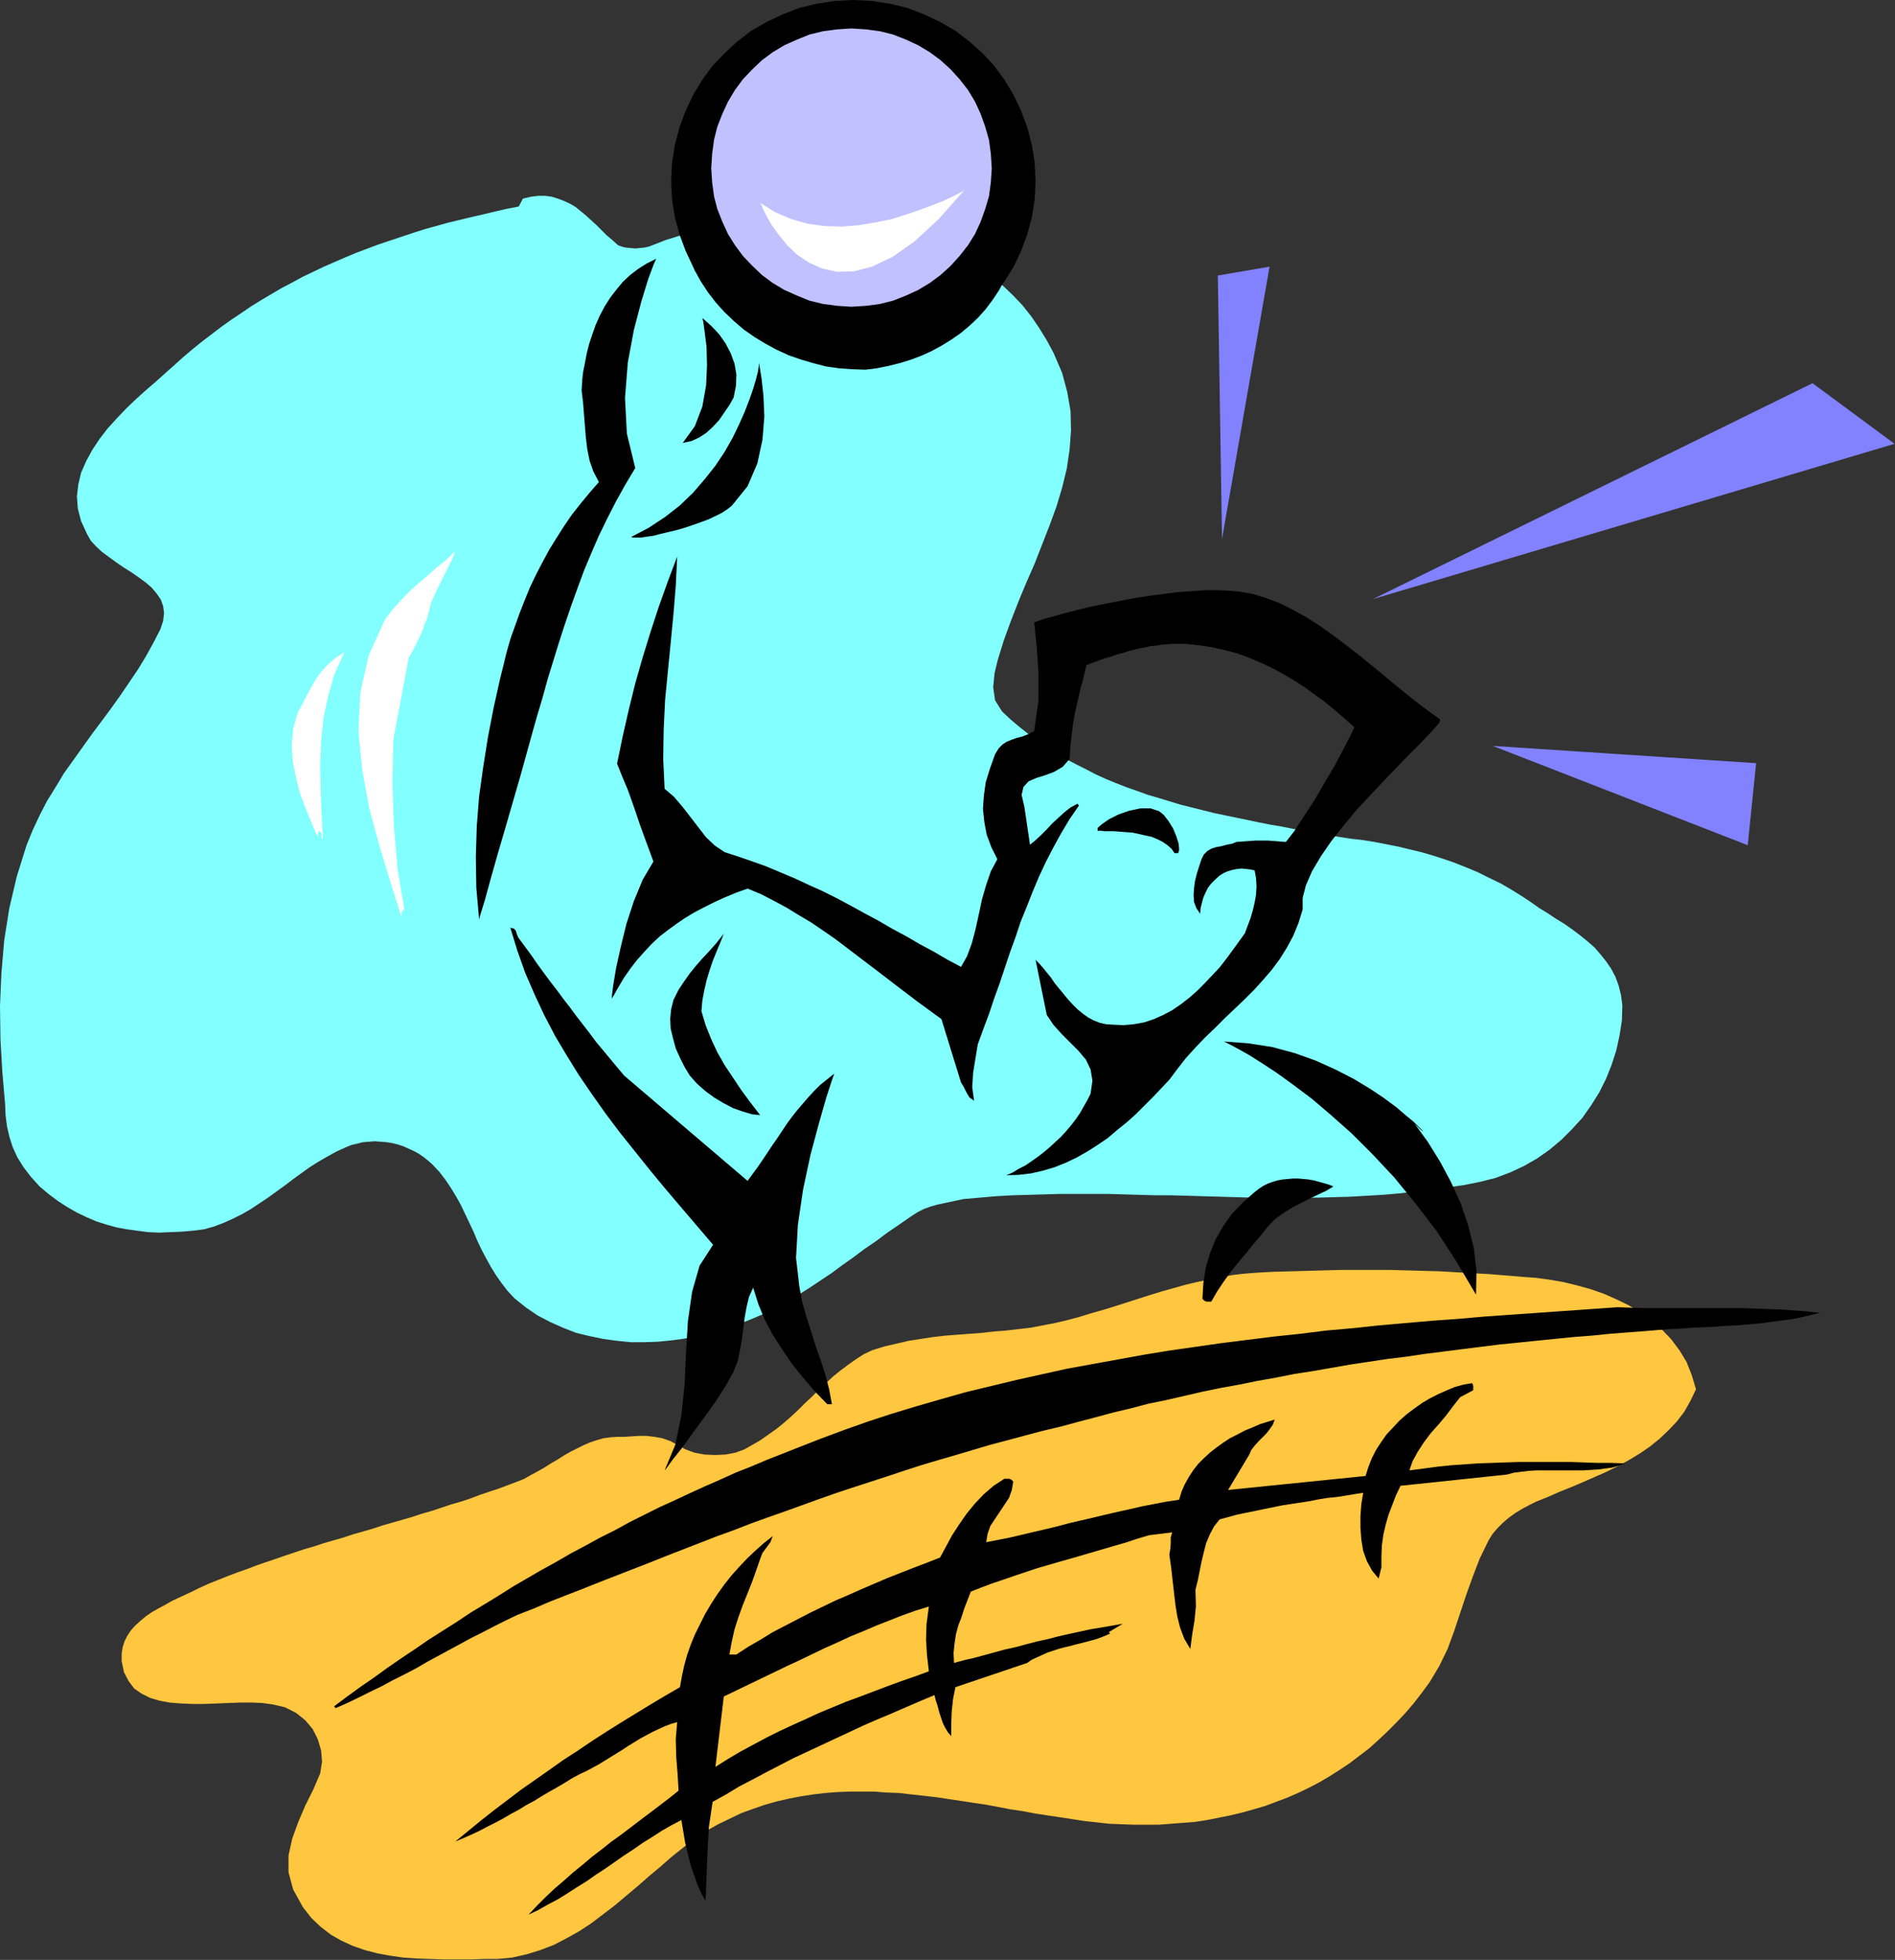 <?xml version="1.0" encoding="UTF-8" standalone="no"?>
<svg
   xmlns:dc="http://purl.org/dc/elements/1.1/"
   xmlns:cc="http://creativecommons.org/ns#"
   xmlns:rdf="http://www.w3.org/1999/02/22-rdf-syntax-ns#"
   xmlns:svg="http://www.w3.org/2000/svg"
   xmlns="http://www.w3.org/2000/svg"
   xmlns:sodipodi="http://sodipodi.sourceforge.net/DTD/sodipodi-0.dtd"
   xmlns:inkscape="http://www.inkscape.org/namespaces/inkscape"
   version="1.0"
   width="103.276mm"
   height="106.782mm"
   id="svg55"
   sodipodi:docname="CLP00479.WMF">
  <rect width="100%" height="100%" fill="#333333" stroke="none"/>
  <sodipodi:namedview
     pagecolor="#ffffff"
     bordercolor="#666666"
     borderopacity="1"
     objecttolerance="10"
     gridtolerance="10"
     guidetolerance="10"
     inkscape:pageopacity="0"
     inkscape:pageshadow="2"
     inkscape:window-width="640"
     inkscape:window-height="480"
     id="namedview57" />
  <defs
     id="defs3">
    <pattern
       id="WMFhbasepattern"
       patternUnits="userSpaceOnUse"
       width="6"
       height="6"
       x="0"
       y="0" />
  </defs>
  <path
     style="fill:#ffc63f;fill-rule:evenodd;fill-opacity:1;stroke:none;"
     d="  M 127.296,295.872   L 125.76,295.968   L 124.32,296.16   L 122.976,296.544   L 121.536,297.024   L 120.192,297.6   L 118.848,298.272   L 117.504,298.944   L 116.16,299.712   L 114.816,300.576   L 113.472,301.344   L 112.128,302.208   L 110.784,302.976   L 109.344,303.744   L 108,304.512   L 106.56,305.088   L 105.024,305.664   L 103.008,306.432   L 100.992,307.104   L 98.976,307.776   L 96.96,308.544   L 94.944,309.216   L 92.928,309.792   L 90.912,310.464   L 88.896,311.136   L 86.88,311.712   L 84.864,312.384   L 82.848,312.96   L 80.832,313.536   L 78.816,314.112   L 76.8,314.784   L 74.784,315.36   L 72.768,315.936   L 70.752,316.608   L 68.736,317.184   L 66.72,317.76   L 64.704,318.432   L 62.688,319.008   L 60.672,319.68   L 58.656,320.352   L 56.736,321.024   L 54.72,321.696   L 52.8,322.368   L 50.784,323.136   L 48.864,323.808   L 46.848,324.576   L 44.928,325.344   L 43.008,326.112   L 41.088,326.976   L 39.744,327.648   L 38.304,328.32   L 36.864,328.992   L 35.424,329.664   L 34.08,330.432   L 32.64,331.2   L 31.296,331.968   L 30.048,332.832   L 28.896,333.792   L 27.84,334.752   L 26.976,335.712   L 26.208,336.864   L 25.632,338.016   L 25.248,339.264   L 25.056,340.608   L 25.056,342.048   L 25.536,344.352   L 26.496,346.176   L 27.648,347.712   L 29.184,348.768   L 30.912,349.632   L 32.832,350.208   L 34.944,350.592   L 37.248,350.784   L 39.648,350.88   L 42.048,350.88   L 44.544,350.784   L 47.04,350.688   L 49.44,350.592   L 51.84,350.592   L 54.048,350.688   L 56.16,350.976   L 58.656,351.552   L 60.96,352.704   L 62.88,354.24   L 64.416,356.064   L 65.472,358.176   L 66.144,360.48   L 66.336,362.784   L 65.952,365.184   L 64.512,368.544   L 62.88,371.808   L 61.44,375.168   L 60.192,378.624   L 59.424,382.08   L 59.424,385.536   L 60.384,389.088   L 62.4,392.736   L 64.128,394.944   L 66.048,396.768   L 68.16,398.4   L 70.368,399.648   L 72.672,400.704   L 75.168,401.568   L 77.76,402.24   L 80.352,402.72   L 83.04,403.104   L 85.824,403.296   L 88.608,403.392   L 91.392,403.488   L 94.176,403.488   L 96.96,403.488   L 99.744,403.392   L 102.432,403.392   L 105.504,403.104   L 108.48,402.432   L 111.264,401.568   L 114.048,400.512   L 116.64,399.168   L 119.232,397.728   L 121.728,396.096   L 124.128,394.272   L 126.528,392.448   L 128.928,390.432   L 131.328,388.416   L 133.632,386.4   L 136.032,384.384   L 138.336,382.368   L 140.736,380.448   L 143.232,378.528   L 145.536,376.992   L 147.936,375.648   L 150.336,374.496   L 152.736,373.344   L 155.136,372.48   L 157.632,371.616   L 160.032,370.944   L 162.528,370.368   L 165.024,369.888   L 167.52,369.504   L 170.016,369.216   L 172.512,369.024   L 175.008,368.928   L 177.504,368.928   L 180.096,368.928   L 182.592,369.12   L 185.184,369.216   L 187.68,369.504   L 190.272,369.792   L 192.864,370.08   L 195.36,370.464   L 197.952,370.848   L 200.448,371.232   L 203.04,371.616   L 205.632,372.096   L 208.128,372.576   L 210.72,372.96   L 213.216,373.44   L 215.712,373.824   L 218.304,374.208   L 220.8,374.592   L 223.296,374.976   L 225.888,375.264   L 228.48,375.552   L 230.976,375.648   L 233.568,375.744   L 236.16,375.744   L 238.656,375.744   L 241.152,375.552   L 243.648,375.36   L 246.144,375.168   L 248.64,374.784   L 251.04,374.304   L 253.44,373.824   L 255.84,373.248   L 258.24,372.576   L 260.544,371.904   L 262.848,371.04   L 265.152,370.176   L 267.36,369.216   L 269.568,368.16   L 271.776,367.008   L 273.888,365.76   L 276,364.416   L 278.016,363.072   L 280.032,361.536   L 282.048,360   L 283.968,358.272   L 285.792,356.544   L 287.616,354.72   L 289.44,352.8   L 291.168,350.784   L 292.8,348.672   L 294.432,346.464   L 296.448,343.104   L 298.176,339.552   L 299.52,335.904   L 300.768,332.16   L 302.016,328.416   L 303.36,324.672   L 304.8,320.928   L 306.624,317.184   L 307.392,315.936   L 308.448,314.688   L 309.6,313.536   L 310.848,312.48   L 312.192,311.52   L 313.632,310.656   L 315.072,309.888   L 316.416,309.216   L 318.816,308.256   L 321.216,307.2   L 323.616,306.24   L 326.112,305.184   L 328.512,304.128   L 330.912,303.072   L 333.216,301.92   L 335.52,300.672   L 337.728,299.328   L 339.84,297.888   L 341.856,296.256   L 343.68,294.528   L 345.408,292.704   L 346.944,290.688   L 348.192,288.48   L 349.344,286.08   L 348.48,283.2   L 347.424,280.512   L 345.984,278.112   L 344.256,275.808   L 342.336,273.792   L 340.224,271.968   L 338.016,270.336   L 335.52,268.8   L 332.928,267.552   L 330.336,266.4   L 327.552,265.44   L 324.768,264.672   L 321.984,264   L 319.2,263.52   L 316.416,263.136   L 313.728,262.944   L 310.272,262.656   L 306.816,262.368   L 303.36,262.176   L 299.904,261.984   L 296.64,261.792   L 293.184,261.696   L 289.824,261.6   L 286.368,261.504   L 283.008,261.504   L 279.552,261.504   L 276.096,261.504   L 272.736,261.6   L 269.28,261.696   L 265.824,261.792   L 262.272,261.888   L 258.816,262.08   L 256.32,262.272   L 253.824,262.56   L 251.424,263.04   L 248.928,263.52   L 246.528,264   L 244.128,264.576   L 241.728,265.248   L 239.328,265.92   L 236.832,266.688   L 234.432,267.456   L 232.032,268.224   L 229.632,268.992   L 227.136,269.76   L 224.736,270.432   L 222.24,271.2   L 219.744,271.872   L 217.248,272.448   L 214.752,272.928   L 212.256,273.408   L 209.76,273.696   L 207.264,273.984   L 204.768,274.176   L 202.272,274.464   L 199.776,274.656   L 197.184,274.848   L 194.688,275.04   L 192.192,275.328   L 189.696,275.712   L 187.2,276.096   L 184.704,276.672   L 182.208,277.248   L 179.712,278.016   L 177.888,278.88   L 176.256,279.936   L 174.624,281.088   L 173.088,282.24   L 171.552,283.488   L 170.112,284.832   L 168.672,286.176   L 167.328,287.52   L 165.888,288.864   L 164.448,290.304   L 163.008,291.648   L 161.472,292.992   L 159.936,294.24   L 158.304,295.392   L 156.672,296.544   L 154.848,297.6   L 153.312,298.464   L 151.488,299.136   L 149.472,299.52   L 147.264,299.616   L 145.056,299.52   L 143.04,299.136   L 141.216,298.464   L 139.68,297.6   L 138.048,296.736   L 136.416,296.16   L 134.784,295.872   L 133.152,295.68   L 131.616,295.68   L 130.08,295.776   L 128.64,295.872   L 127.296,295.872  z "
     id="path5" />
  <path
     style="fill:#82ffff;fill-rule:evenodd;fill-opacity:1;stroke:none;"
     d="  M 106.848,42.528   L 104.352,43.008   L 101.856,43.584   L 99.456,44.16   L 96.96,44.736   L 94.56,45.312   L 92.16,45.888   L 89.76,46.56   L 87.36,47.232   L 84.96,48   L 82.656,48.768   L 80.352,49.536   L 78.048,50.304   L 75.744,51.168   L 73.44,52.032   L 71.136,52.992   L 68.928,53.952   L 66.72,54.912   L 64.512,55.968   L 62.304,57.024   L 60.192,58.176   L 57.984,59.328   L 55.872,60.576   L 53.76,61.824   L 51.744,63.072   L 49.632,64.512   L 47.616,65.856   L 45.6,67.296   L 43.584,68.832   L 41.568,70.368   L 39.552,72   L 37.632,73.632   L 35.712,75.36   L 33.984,76.896   L 32.064,78.624   L 30.048,80.352   L 28.032,82.176   L 26.016,84.096   L 24.096,86.112   L 22.176,88.224   L 20.544,90.336   L 19.008,92.64   L 17.76,94.944   L 16.704,97.344   L 16.128,99.744   L 15.84,102.24   L 16.032,104.736   L 16.704,107.328   L 17.952,110.016   L 18.72,111.36   L 19.776,112.512   L 21.024,113.664   L 22.464,114.72   L 23.904,115.776   L 25.44,116.832   L 26.976,117.792   L 28.512,118.848   L 29.952,119.904   L 31.2,120.96   L 32.256,122.208   L 33.12,123.456   L 33.6,124.8   L 33.792,126.24   L 33.6,127.872   L 33.024,129.6   L 31.584,132.384   L 30.048,135.168   L 28.416,137.856   L 26.592,140.544   L 24.768,143.232   L 22.848,145.92   L 20.928,148.512   L 18.912,151.2   L 16.992,153.888   L 15.072,156.576   L 13.152,159.264   L 11.424,162.144   L 9.696,164.928   L 8.16,167.904   L 6.72,170.976   L 5.472,174.048   L 3.456,180.48   L 1.92,187.008   L 0.864,193.632   L 0.288,200.448   L 0,207.168   L 0.096,213.984   L 0.48,220.704   L 1.056,227.424   L 1.152,229.728   L 1.44,231.936   L 1.92,234.048   L 2.592,236.16   L 3.552,238.272   L 4.8,240.288   L 6.336,242.304   L 8.16,244.32   L 9.984,245.856   L 11.904,247.296   L 13.824,248.544   L 15.84,249.696   L 17.856,250.656   L 19.872,251.52   L 21.984,252.192   L 24.096,252.768   L 26.208,253.152   L 28.32,253.44   L 30.528,253.728   L 32.832,253.824   L 35.04,253.728   L 37.344,253.632   L 39.648,253.44   L 41.952,253.152   L 44.064,252.576   L 46.08,251.808   L 48,250.944   L 49.92,249.984   L 51.744,248.928   L 53.472,247.776   L 55.2,246.624   L 56.928,245.376   L 58.656,244.128   L 60.288,242.88   L 62.016,241.632   L 63.744,240.384   L 65.568,239.232   L 67.392,238.176   L 69.312,237.12   L 71.232,236.256   L 72.384,235.776   L 73.632,235.488   L 74.784,235.2   L 76.032,235.104   L 77.184,235.008   L 78.432,235.104   L 79.584,235.2   L 80.832,235.392   L 81.984,235.68   L 83.136,236.064   L 84.192,236.544   L 85.248,237.024   L 86.304,237.6   L 87.264,238.272   L 88.224,239.04   L 89.088,239.808   L 90.528,241.344   L 91.776,242.976   L 92.928,244.704   L 93.984,246.432   L 94.944,248.16   L 95.808,249.984   L 96.672,251.808   L 97.536,253.632   L 98.304,255.456   L 99.168,257.28   L 100.128,259.104   L 101.088,260.832   L 102.144,262.56   L 103.296,264.192   L 104.544,265.824   L 105.984,267.36   L 108.384,269.28   L 110.784,270.912   L 113.376,272.256   L 115.968,273.408   L 118.656,274.464   L 121.44,275.136   L 124.224,275.712   L 127.008,276.096   L 129.888,276.384   L 132.768,276.384   L 135.552,276.288   L 138.432,276   L 141.216,275.616   L 144,275.04   L 146.784,274.368   L 149.472,273.6   L 152.064,272.736   L 154.656,271.68   L 157.152,270.624   L 159.552,269.376   L 161.952,268.032   L 164.352,266.688   L 166.656,265.248   L 168.96,263.712   L 171.264,262.176   L 173.472,260.544   L 175.776,258.912   L 178.08,257.184   L 180.48,255.552   L 182.784,253.824   L 185.184,252.192   L 187.68,250.464   L 189.024,249.6   L 190.368,248.928   L 191.712,248.448   L 193.056,248.064   L 194.4,247.776   L 195.744,247.488   L 197.088,247.2   L 198.432,246.912   L 201.792,246.624   L 205.056,246.336   L 208.416,246.144   L 211.68,246.048   L 215.04,245.952   L 218.304,245.856   L 221.664,245.856   L 224.928,245.856   L 228.288,245.856   L 231.552,245.952   L 234.816,246.048   L 238.176,246.144   L 241.44,246.144   L 244.8,246.24   L 248.064,246.336   L 251.424,246.432   L 254.688,246.528   L 258.048,246.624   L 261.312,246.624   L 264.672,246.624   L 267.936,246.624   L 271.296,246.624   L 274.656,246.528   L 278.016,246.432   L 281.376,246.24   L 284.736,246.048   L 288.096,245.76   L 291.456,245.376   L 294.816,244.992   L 298.176,244.512   L 301.536,244.032   L 304.896,243.36   L 307.968,242.592   L 311.04,241.44   L 313.92,240.096   L 316.608,238.56   L 319.2,236.736   L 321.6,234.72   L 323.808,232.512   L 325.92,230.208   L 327.744,227.616   L 329.376,225.024   L 330.816,222.144   L 331.968,219.264   L 332.928,216.288   L 333.6,213.216   L 334.08,210.144   L 334.176,206.976   L 333.888,204.864   L 333.408,202.944   L 332.736,201.12   L 331.872,199.488   L 330.816,197.952   L 329.664,196.512   L 328.416,195.072   L 326.976,193.824   L 325.44,192.576   L 323.904,191.424   L 322.272,190.272   L 320.544,189.216   L 318.816,188.064   L 317.088,187.008   L 315.456,185.856   L 313.728,184.704   L 311.424,183.264   L 309.12,181.92   L 306.72,180.768   L 304.416,179.616   L 302.112,178.656   L 299.712,177.696   L 297.504,176.928   L 295.104,176.16   L 292.8,175.488   L 290.4,174.912   L 288,174.336   L 285.6,173.856   L 283.104,173.376   L 280.704,172.992   L 278.208,172.704   L 275.712,172.32   L 273.408,171.936   L 271.008,171.456   L 268.704,171.072   L 266.4,170.688   L 264,170.208   L 261.696,169.824   L 259.296,169.344   L 256.992,168.864   L 254.688,168.384   L 252.384,167.904   L 250.08,167.424   L 247.776,166.848   L 245.472,166.272   L 243.168,165.696   L 240.96,165.024   L 238.752,164.352   L 236.448,163.68   L 234.336,162.912   L 232.128,162.144   L 229.92,161.28   L 227.808,160.416   L 225.696,159.456   L 223.68,158.4   L 221.568,157.344   L 219.552,156.288   L 217.536,155.04   L 215.616,153.792   L 213.696,152.544   L 211.776,151.104   L 209.952,149.664   L 208.128,148.128   L 206.4,146.496   L 204.96,144.192   L 204.576,141.504   L 204.864,138.624   L 205.536,135.84   L 206.784,131.808   L 208.224,127.872   L 209.76,123.936   L 211.392,120   L 213.12,116.064   L 214.656,112.128   L 216.192,108.192   L 217.632,104.256   L 218.784,100.416   L 219.744,96.48   L 220.32,92.544   L 220.608,88.608   L 220.512,84.672   L 219.84,80.736   L 218.784,76.8   L 217.056,72.768   L 215.616,70.08   L 214.08,67.584   L 212.448,65.184   L 210.624,62.88   L 208.608,60.768   L 206.592,58.848   L 204.384,57.024   L 202.176,55.296   L 199.776,53.76   L 197.28,52.32   L 194.784,50.976   L 192.192,49.824   L 189.504,48.768   L 186.72,47.808   L 183.936,47.04   L 181.056,46.368   L 178.176,45.792   L 175.2,45.312   L 172.32,45.024   L 169.248,44.736   L 166.272,44.64   L 163.296,44.64   L 160.32,44.832   L 157.344,45.024   L 154.368,45.312   L 151.392,45.792   L 148.416,46.368   L 145.536,46.944   L 142.656,47.712   L 139.872,48.576   L 137.088,49.44   L 134.4,50.496   L 133.632,50.784   L 132.768,50.976   L 131.808,51.072   L 130.848,51.168   L 129.792,51.072   L 128.832,50.976   L 128.064,50.784   L 127.296,50.496   L 126.144,49.44   L 124.992,48.48   L 123.936,47.424   L 122.88,46.368   L 121.824,45.408   L 120.672,44.352   L 119.616,43.488   L 118.56,42.624   L 117.408,41.952   L 116.16,41.376   L 114.912,40.896   L 113.664,40.512   L 112.32,40.32   L 110.88,40.32   L 109.344,40.512   L 107.712,40.896   L 106.848,42.528  z "
     id="path7" />
  <path
     style="fill:#000000;fill-rule:evenodd;fill-opacity:1;stroke:none;"
     d="  M 202.08,17.28   L 204.768,21.312   L 206.88,25.824   L 208.416,30.528   L 209.376,35.52   L 209.76,40.608   L 209.664,45.6   L 208.992,50.592   L 207.84,55.296   L 206.88,57.6   L 205.824,59.712   L 204.48,61.728   L 203.04,63.648   L 201.504,65.376   L 199.776,67.008   L 197.952,68.544   L 196.032,69.888   L 194.016,71.136   L 191.904,72.288   L 189.792,73.248   L 187.488,74.112   L 185.28,74.784   L 182.976,75.36   L 180.576,75.84   L 178.272,76.128   L 175.488,76.032   L 172.8,75.84   L 170.112,75.456   L 167.52,74.784   L 164.928,74.016   L 162.432,73.152   L 159.936,72   L 157.632,70.752   L 155.424,69.408   L 153.216,67.872   L 151.2,66.144   L 149.28,64.32   L 147.456,62.304   L 145.824,60.192   L 144.384,57.984   L 143.04,55.584   L 141.216,50.688   L 140.16,45.696   L 139.776,40.704   L 140.064,35.616   L 141.024,30.624   L 142.656,25.824   L 144.864,21.216   L 147.552,16.992   L 149.472,15.36   L 151.392,13.824   L 153.408,12.288   L 155.424,10.944   L 157.536,9.696   L 159.744,8.544   L 161.952,7.488   L 164.16,6.528   L 166.464,5.76   L 168.768,5.184   L 171.072,4.704   L 173.472,4.416   L 175.872,4.416   L 178.368,4.512   L 180.768,4.8   L 183.264,5.376   L 184.608,5.76   L 185.856,6.144   L 187.2,6.624   L 188.448,7.2   L 189.696,7.776   L 190.944,8.352   L 192.192,9.024   L 193.344,9.792   L 194.496,10.56   L 195.648,11.424   L 196.8,12.288   L 197.952,13.152   L 199.008,14.112   L 200.064,15.168   L 201.12,16.224   L 202.08,17.28  z "
     id="path9" />
  <path
     style="fill:#ffffff;fill-rule:evenodd;fill-opacity:1;stroke:none;"
     d="  M 199.392,27.936   L 200.64,31.68   L 201.312,35.52   L 201.408,39.552   L 201.024,43.584   L 200.16,47.52   L 198.72,51.264   L 196.704,54.816   L 194.208,57.888   L 193.344,58.752   L 192.384,59.712   L 191.424,60.576   L 190.368,61.344   L 189.408,62.208   L 188.256,62.976   L 187.2,63.744   L 186.048,64.416   L 184.896,65.088   L 183.648,65.664   L 182.4,66.144   L 181.152,66.624   L 179.808,66.912   L 178.464,67.2   L 177.12,67.392   L 175.68,67.488   L 174.144,67.488   L 172.608,67.392   L 171.072,67.296   L 169.536,67.008   L 168,66.72   L 166.56,66.24   L 165.024,65.76   L 163.584,65.28   L 162.144,64.608   L 160.8,63.936   L 159.36,63.168   L 158.016,62.304   L 156.672,61.44   L 155.328,60.48   L 154.08,59.52   L 152.832,58.464   L 149.856,55.296   L 147.552,51.552   L 145.92,47.52   L 145.056,43.296   L 144.672,38.88   L 144.864,34.464   L 145.632,30.048   L 146.784,25.92   L 148.128,23.904   L 149.568,21.888   L 151.2,20.064   L 153.024,18.24   L 154.944,16.512   L 156.96,14.88   L 159.072,13.44   L 161.28,12.192   L 163.584,11.04   L 165.888,10.08   L 168.288,9.312   L 170.784,8.736   L 173.28,8.352   L 175.872,8.256   L 178.368,8.448   L 180.96,8.832   L 182.496,9.6   L 183.936,10.368   L 185.472,11.328   L 186.816,12.288   L 188.16,13.344   L 189.504,14.4   L 190.752,15.552   L 192,16.8   L 193.152,18.048   L 194.208,19.392   L 195.264,20.736   L 196.224,22.08   L 197.088,23.52   L 197.952,24.96   L 198.72,26.496   L 199.392,27.936  z "
     id="path11" />
  <path
     style="fill:#000000;fill-rule:evenodd;fill-opacity:1;stroke:none;"
     d="  M 177.696,55.584   L 178.848,55.2   L 180,54.72   L 181.056,54.24   L 182.208,53.76   L 183.264,53.28   L 184.32,52.8   L 185.472,52.224   L 186.528,51.648   L 187.584,51.072   L 188.64,50.496   L 189.6,49.824   L 190.656,49.248   L 191.712,48.576   L 192.768,47.904   L 193.728,47.232   L 194.784,46.56   L 194.208,48.288   L 192.672,49.44   L 191.136,50.88   L 189.6,52.32   L 188.064,53.856   L 186.528,55.392   L 184.992,57.024   L 183.456,58.56   L 181.824,59.904   L 180.192,61.152   L 178.464,62.304   L 176.736,63.168   L 174.912,63.744   L 172.992,64.032   L 170.976,63.936   L 168.864,63.456   L 166.656,62.496   L 165.024,61.824   L 163.392,61.056   L 161.856,60.096   L 160.512,59.04   L 159.168,57.888   L 157.92,56.64   L 156.768,55.296   L 155.712,53.952   L 154.752,52.512   L 153.792,50.976   L 153.024,49.44   L 152.256,47.904   L 151.584,46.368   L 150.912,44.736   L 150.336,43.2   L 149.856,41.76   L 151.488,42.912   L 153.024,44.16   L 154.56,45.504   L 156.192,46.848   L 157.728,48.096   L 159.36,49.344   L 160.992,50.496   L 162.624,51.648   L 164.352,52.704   L 166.08,53.568   L 167.808,54.336   L 169.632,55.008   L 171.552,55.392   L 173.472,55.68   L 175.584,55.776   L 177.696,55.584  z "
     id="path13" />
  <path
     style="fill:#000000;fill-rule:evenodd;fill-opacity:1;stroke:none;"
     d="  M 130.848,96.384   L 128.832,99.744   L 126.912,103.2   L 125.088,106.752   L 123.36,110.304   L 121.824,113.856   L 120.288,117.504   L 118.944,121.152   L 117.6,124.896   L 116.352,128.544   L 115.104,132.384   L 113.952,136.128   L 112.8,139.872   L 111.744,143.712   L 110.592,147.552   L 109.536,151.296   L 108.48,155.136   L 107.232,159.648   L 105.696,164.928   L 104.064,170.592   L 102.432,176.16   L 100.992,181.248   L 99.84,185.472   L 98.976,188.256   L 98.688,189.312   L 98.112,182.784   L 98.016,176.352   L 98.208,170.112   L 98.688,163.968   L 99.552,157.824   L 100.512,151.776   L 101.664,145.824   L 103.008,139.776   L 103.68,137.088   L 104.352,134.304   L 105.12,131.616   L 106.08,128.928   L 107.04,126.24   L 108.096,123.552   L 109.152,120.96   L 110.4,118.368   L 111.744,115.776   L 113.088,113.28   L 114.624,110.784   L 116.16,108.384   L 117.792,105.984   L 119.616,103.68   L 121.44,101.472   L 123.36,99.264   L 122.208,97.056   L 121.44,94.848   L 120.96,92.448   L 120.672,90.048   L 120.48,87.648   L 120.288,85.248   L 120.096,82.848   L 119.808,80.448   L 119.904,78.624   L 120.096,76.704   L 120.48,74.784   L 120.864,72.768   L 121.344,70.848   L 122.016,68.832   L 122.688,66.912   L 123.552,64.992   L 124.512,63.168   L 125.664,61.344   L 126.912,59.712   L 128.256,58.08   L 129.792,56.64   L 131.424,55.392   L 133.248,54.24   L 135.168,53.28   L 134.688,54.336   L 133.536,57.408   L 132.096,62.112   L 130.56,67.968   L 129.312,74.688   L 128.736,81.984   L 129.12,89.28   L 130.848,96.384  z "
     id="path15" />
  <path
     style="fill:#000000;fill-rule:evenodd;fill-opacity:1;stroke:none;"
     d="  M 144.672,65.472   L 146.496,67.104   L 148.128,68.832   L 149.472,70.752   L 150.528,72.768   L 151.296,74.88   L 151.68,77.088   L 151.584,79.488   L 151.104,81.888   L 150.24,83.424   L 149.184,84.96   L 148.128,86.496   L 146.88,87.84   L 145.536,89.088   L 144.096,90.048   L 142.464,90.816   L 140.64,91.2   L 143.136,87.744   L 144.672,83.712   L 145.44,79.392   L 145.632,75.264   L 145.536,71.424   L 145.152,68.352   L 144.864,66.24   L 144.672,65.472  z "
     id="path17" />
  <path
     style="fill:#000000;fill-rule:evenodd;fill-opacity:1;stroke:none;"
     d="  M 150.72,104.16   L 149.856,104.832   L 148.704,105.6   L 147.36,106.272   L 145.92,106.944   L 144.384,107.52   L 142.752,108.096   L 141.024,108.672   L 139.392,109.152   L 137.76,109.536   L 136.128,109.92   L 134.688,110.304   L 133.344,110.496   L 132.096,110.688   L 131.136,110.688   L 130.464,110.688   L 129.984,110.592   L 133.632,108.672   L 136.992,106.464   L 140.064,104.064   L 142.752,101.472   L 145.152,98.688   L 147.36,95.904   L 149.28,93.024   L 150.912,90.144   L 152.256,87.36   L 153.408,84.768   L 154.368,82.272   L 155.136,80.064   L 155.712,78.144   L 156.096,76.608   L 156.288,75.456   L 156.288,74.688   L 156.48,75.552   L 156.864,77.952   L 157.248,81.408   L 157.44,85.728   L 157.056,90.528   L 156,95.424   L 153.984,100.128   L 150.72,104.16  z "
     id="path19" />
  <path
     style="fill:#ffffff;fill-rule:evenodd;fill-opacity:1;stroke:none;"
     d="  M 88.8,124.128   L 88.416,125.664   L 88.032,127.104   L 87.456,128.544   L 86.976,129.984   L 86.304,131.424   L 85.632,132.768   L 84.96,134.112   L 84.192,135.456   L 81.024,152.256   L 80.832,160.992   L 81.12,169.92   L 81.888,178.848   L 83.328,187.488   L 83.04,187.296   L 82.848,187.68   L 82.752,188.064   L 82.752,188.544   L 82.752,189.024   L 80.448,181.728   L 78.144,174.144   L 76.032,166.368   L 74.592,158.4   L 73.824,150.528   L 74.208,142.656   L 75.936,134.976   L 79.296,127.584   L 80.832,125.568   L 82.464,123.744   L 84.192,121.92   L 86.016,120.288   L 87.936,118.656   L 89.856,116.928   L 91.872,115.296   L 93.792,113.472   L 93.312,114.72   L 92.736,115.968   L 92.064,117.312   L 91.392,118.656   L 90.72,120   L 90.048,121.344   L 89.376,122.784   L 88.8,124.128  z "
     id="path21" />
  <path
     style="fill:#000000;fill-rule:evenodd;fill-opacity:1;stroke:none;"
     d="  M 136.896,162.432   L 138.816,164.064   L 140.544,166.08   L 142.176,168.192   L 143.808,170.304   L 145.44,172.416   L 147.264,174.144   L 149.28,175.488   L 151.68,176.256   L 154.752,177.312   L 157.728,178.368   L 160.704,179.616   L 163.68,180.864   L 166.56,182.208   L 169.536,183.552   L 172.416,184.992   L 175.296,186.528   L 178.08,188.064   L 180.96,189.6   L 183.744,191.232   L 186.624,192.768   L 189.408,194.4   L 192.288,195.936   L 195.072,197.568   L 197.952,199.104   L 199.2,196.896   L 200.16,194.304   L 200.928,191.424   L 201.6,188.352   L 202.272,185.184   L 203.136,182.208   L 204.096,179.424   L 205.44,176.928   L 204.192,174.432   L 203.232,171.84   L 202.752,169.248   L 202.464,166.56   L 202.656,163.872   L 203.04,161.088   L 203.904,158.304   L 204.96,155.328   L 205.728,154.08   L 206.496,153.312   L 207.36,152.736   L 208.32,152.352   L 209.376,151.968   L 210.528,151.68   L 211.776,151.2   L 213.024,150.528   L 213.888,144.384   L 213.888,138.24   L 213.504,132.672   L 213.024,128.16   L 214.944,127.488   L 217.056,126.912   L 219.456,126.24   L 222.048,125.568   L 224.832,124.896   L 227.712,124.32   L 230.688,123.744   L 233.664,123.168   L 236.736,122.688   L 239.712,122.304   L 242.688,121.92   L 245.568,121.728   L 248.256,121.536   L 250.848,121.536   L 253.152,121.632   L 255.264,121.824   L 258.048,122.304   L 260.832,123.168   L 263.616,124.224   L 266.304,125.568   L 269.088,127.104   L 271.776,128.832   L 274.368,130.656   L 277.056,132.672   L 279.648,134.688   L 282.144,136.704   L 284.736,138.816   L 287.136,140.832   L 289.632,142.848   L 292.032,144.768   L 294.336,146.496   L 296.64,148.128   L 296.544,148.704   L 295.68,149.76   L 294.336,151.2   L 292.512,153.12   L 290.208,155.424   L 287.712,158.016   L 285.024,160.8   L 282.24,163.776   L 279.36,166.848   L 276.672,170.112   L 274.176,173.28   L 272.064,176.352   L 270.24,179.424   L 268.992,182.304   L 268.32,184.896   L 268.32,187.296   L 267.456,190.08   L 266.4,192.672   L 265.056,195.168   L 263.616,197.472   L 261.984,199.68   L 260.16,201.792   L 258.336,203.808   L 256.32,205.824   L 254.304,207.744   L 252.288,209.664   L 250.272,211.68   L 248.256,213.6   L 246.24,215.712   L 244.32,217.824   L 242.592,220.032   L 240.864,222.336   L 239.232,224.064   L 237.504,225.888   L 235.776,227.616   L 233.952,229.44   L 232.128,231.072   L 230.112,232.704   L 228.192,234.336   L 226.08,235.776   L 223.968,237.12   L 221.76,238.368   L 219.552,239.424   L 217.152,240.384   L 214.848,241.056   L 212.352,241.632   L 209.856,241.92   L 207.264,242.016   L 208.608,241.44   L 209.856,240.672   L 211.2,240   L 212.448,239.136   L 213.696,238.272   L 214.944,237.312   L 216.192,236.256   L 217.344,235.2   L 218.496,234.144   L 219.552,232.992   L 220.608,231.744   L 221.568,230.496   L 222.432,229.248   L 223.2,227.904   L 223.968,226.56   L 224.64,225.216   L 225.024,222.528   L 224.64,220.224   L 223.68,218.208   L 222.144,216.384   L 220.416,214.656   L 218.688,212.928   L 216.96,211.008   L 215.616,208.992   L 213.312,197.664   L 214.08,198.432   L 214.848,199.296   L 215.616,200.256   L 216.48,201.312   L 217.248,202.464   L 218.112,203.52   L 219.072,204.672   L 219.936,205.728   L 220.896,206.784   L 221.952,207.84   L 223.008,208.704   L 224.064,209.472   L 225.312,210.144   L 226.56,210.624   L 227.808,210.912   L 229.248,211.008   L 231.456,211.104   L 233.568,210.912   L 235.68,210.528   L 237.696,209.856   L 239.616,208.992   L 241.44,208.032   L 243.264,206.784   L 244.992,205.44   L 246.624,204   L 248.16,202.464   L 249.696,200.832   L 251.232,199.2   L 252.576,197.472   L 253.92,195.648   L 255.168,193.92   L 256.416,192.192   L 256.992,190.656   L 257.568,189.12   L 258.048,187.488   L 258.432,185.856   L 258.72,184.224   L 258.816,182.496   L 258.72,180.864   L 258.432,179.232   L 257.568,179.04   L 256.704,178.944   L 255.744,178.848   L 254.784,178.944   L 253.824,179.136   L 252.864,179.424   L 252,179.808   L 251.232,180.288   L 250.368,181.056   L 249.504,181.92   L 248.832,182.784   L 248.352,183.744   L 247.872,184.8   L 247.584,185.856   L 247.296,187.008   L 247.2,188.16   L 246.432,187.008   L 245.952,185.76   L 245.856,184.32   L 245.952,182.88   L 246.144,181.44   L 246.528,179.904   L 247.008,178.368   L 247.488,176.928   L 247.968,175.968   L 248.736,175.2   L 249.6,174.72   L 250.56,174.432   L 251.616,174.24   L 252.672,173.952   L 253.728,173.76   L 254.688,173.376   L 256.032,173.28   L 257.28,173.184   L 258.624,173.088   L 259.872,173.088   L 261.12,173.088   L 262.368,173.184   L 263.616,173.28   L 264.864,173.376   L 266.592,171.168   L 268.512,168.192   L 270.72,164.832   L 272.832,161.184   L 274.944,157.632   L 276.672,154.368   L 278.112,151.584   L 278.976,149.76   L 277.056,148.032   L 275.04,146.304   L 272.928,144.576   L 270.816,143.04   L 268.704,141.504   L 266.496,140.064   L 264.192,138.72   L 261.888,137.472   L 259.584,136.416   L 257.088,135.36   L 254.688,134.496   L 252.096,133.824   L 249.504,133.248   L 246.912,132.864   L 244.224,132.576   L 241.44,132.576   L 240.288,132.672   L 239.232,132.768   L 238.08,132.96   L 236.928,133.056   L 235.776,133.344   L 234.624,133.536   L 233.472,133.824   L 232.32,134.112   L 231.168,134.496   L 230.016,134.784   L 228.96,135.168   L 227.904,135.456   L 226.752,135.84   L 225.792,136.224   L 224.736,136.608   L 223.776,136.992   L 223.104,139.872   L 222.432,142.272   L 221.952,144.48   L 221.472,146.496   L 221.088,148.608   L 220.8,150.816   L 220.512,153.312   L 220.32,156.288   L 218.88,157.92   L 217.056,158.976   L 215.232,159.648   L 213.408,160.224   L 211.872,160.896   L 210.816,162.048   L 210.432,163.68   L 211.008,166.176   L 212.16,173.952   L 213.216,173.088   L 214.368,172.032   L 215.52,170.88   L 216.672,169.632   L 217.92,168.48   L 219.168,167.328   L 220.512,166.272   L 221.952,165.504   L 222.24,165.888   L 220.32,168.672   L 218.592,171.552   L 216.96,174.528   L 215.424,177.504   L 213.984,180.576   L 212.736,183.552   L 211.488,186.72   L 210.24,189.792   L 209.184,192.96   L 208.032,196.128   L 206.976,199.296   L 205.92,202.464   L 204.768,205.632   L 203.712,208.8   L 202.56,211.872   L 201.408,215.04   L 200.928,217.92   L 200.448,220.896   L 200.256,223.872   L 200.64,226.656   L 199.68,225.984   L 199.008,224.832   L 198.432,223.68   L 197.952,222.912   L 193.92,209.856   L 191.424,208.032   L 188.928,206.208   L 186.528,204.384   L 184.128,202.56   L 181.632,200.64   L 179.232,198.816   L 176.832,196.992   L 174.432,195.168   L 172.032,193.344   L 169.536,191.616   L 167.136,189.984   L 164.544,188.448   L 162.048,186.912   L 159.36,185.472   L 156.768,184.128   L 153.984,182.976   L 151.584,183.84   L 149.28,184.8   L 147.168,185.76   L 145.056,186.816   L 143.04,187.872   L 141.12,189.024   L 139.296,190.272   L 137.568,191.52   L 135.84,192.864   L 134.208,194.4   L 132.768,195.936   L 131.232,197.664   L 129.888,199.392   L 128.544,201.312   L 127.296,203.424   L 126.048,205.632   L 126.048,204.96   L 126.336,202.752   L 126.912,199.296   L 127.872,194.976   L 129.024,190.272   L 130.56,185.568   L 132.384,181.152   L 134.592,177.408   L 133.536,174.528   L 132.576,171.936   L 131.712,169.536   L 130.944,167.232   L 130.176,165.024   L 129.312,162.624   L 128.256,160.128   L 127.104,157.248   L 128.256,151.68   L 129.504,146.208   L 130.848,140.736   L 132.384,135.36   L 134.016,130.08   L 135.744,124.8   L 137.568,119.712   L 139.488,114.624   L 139.2,120.576   L 138.72,126.432   L 138.144,132.384   L 137.568,138.24   L 136.992,144.192   L 136.704,150.24   L 136.608,156.288   L 136.896,162.432  z "
     id="path23" />
  <path
     style="fill:#ffffff;fill-rule:evenodd;fill-opacity:1;stroke:none;"
     d="  M 70.944,134.304   L 68.928,138.72   L 67.584,143.328   L 66.624,147.936   L 66.144,152.736   L 65.952,157.632   L 66.048,162.624   L 66.24,167.712   L 66.528,172.8   L 66.24,172.416   L 66.24,171.936   L 66.144,171.456   L 65.76,171.072   L 65.376,172.224   L 64.224,169.536   L 62.976,166.56   L 61.824,163.488   L 60.96,160.128   L 60.288,156.768   L 60.096,153.408   L 60.384,150.048   L 61.344,146.688   L 62.304,144.96   L 63.168,143.232   L 64.128,141.504   L 65.088,139.776   L 66.24,138.24   L 67.584,136.8   L 69.12,135.456   L 70.944,134.304  z "
     id="path25" />
  <path
     style="fill:#000000;fill-rule:evenodd;fill-opacity:1;stroke:none;"
     d="  M 241.92,175.68   L 241.344,174.816   L 240.48,174.048   L 239.52,173.376   L 238.368,172.8   L 237.216,172.32   L 235.872,172.032   L 234.624,171.744   L 233.28,171.456   L 231.936,171.36   L 230.688,171.264   L 229.536,171.168   L 228.48,171.168   L 227.52,171.168   L 226.848,171.072   L 226.368,171.072   L 226.08,171.072   L 226.08,170.496   L 226.944,169.728   L 228.48,168.672   L 230.4,167.712   L 232.608,166.944   L 234.912,166.464   L 237.024,166.464   L 238.752,167.04   L 239.712,167.808   L 240.672,169.056   L 241.632,170.592   L 242.304,172.224   L 242.784,173.76   L 242.88,175.008   L 242.688,175.68   L 241.92,175.68  z "
     id="path27" />
  <path
     style="fill:#000000;fill-rule:evenodd;fill-opacity:1;stroke:none;"
     d="  M 106.752,193.056   L 108.096,194.88   L 109.44,196.704   L 110.688,198.528   L 112.032,200.352   L 113.376,202.176   L 114.72,203.904   L 116.064,205.728   L 117.408,207.456   L 118.752,209.28   L 120.096,211.008   L 121.44,212.736   L 122.784,214.56   L 124.224,216.288   L 125.664,218.016   L 127.104,219.744   L 128.544,221.472   L 153.984,243.168   L 155.04,241.728   L 156.096,240.288   L 157.152,238.752   L 158.112,237.312   L 159.072,235.872   L 160.128,234.336   L 161.088,232.896   L 162.048,231.456   L 163.104,230.016   L 164.16,228.672   L 165.312,227.328   L 166.464,225.984   L 167.712,224.64   L 168.96,223.392   L 170.4,222.24   L 171.84,221.088   L 171.36,222.432   L 170.208,225.984   L 168.672,231.36   L 166.944,237.792   L 165.408,244.992   L 164.352,252.192   L 163.968,259.008   L 164.64,264.864   L 165.216,268.032   L 166.08,271.104   L 167.04,274.08   L 168,277.152   L 169.056,280.128   L 170.016,283.104   L 170.784,286.08   L 171.36,289.152   L 170.4,289.152   L 167.808,286.464   L 165.408,283.68   L 163.104,280.8   L 161.088,277.824   L 159.168,274.848   L 157.536,271.776   L 156.192,268.512   L 155.136,265.152   L 154.272,267.072   L 153.792,269.088   L 153.408,271.2   L 153.12,273.408   L 152.832,275.712   L 152.448,277.92   L 151.968,280.224   L 151.104,282.432   L 149.568,285.216   L 147.552,288.384   L 145.152,291.744   L 142.752,295.008   L 140.544,298.08   L 138.624,300.48   L 137.376,302.208   L 136.896,302.784   L 139.104,297.504   L 140.352,291.456   L 141.024,285.024   L 141.312,278.496   L 141.696,272.064   L 142.56,266.016   L 144.096,260.64   L 146.88,256.32   L 143.52,252.384   L 140.16,248.448   L 136.896,244.608   L 133.728,240.768   L 130.656,236.928   L 127.584,233.088   L 124.704,229.248   L 121.92,225.312   L 119.232,221.376   L 116.736,217.344   L 114.336,213.312   L 112.128,209.088   L 110.112,204.768   L 108.192,200.352   L 106.56,195.744   L 105.12,191.04   L 105.888,191.232   L 106.272,191.712   L 106.464,192.384   L 106.752,193.056  z "
     id="path29" />
  <path
     style="fill:#000000;fill-rule:evenodd;fill-opacity:1;stroke:none;"
     d="  M 144.48,208.224   L 145.344,211.104   L 146.496,213.984   L 147.744,216.672   L 149.28,219.36   L 151.008,221.952   L 152.736,224.544   L 154.656,227.136   L 156.576,229.632   L 154.848,229.44   L 152.928,228.864   L 151.008,228.192   L 148.992,227.136   L 147.072,225.984   L 145.248,224.64   L 143.52,223.104   L 142.08,221.472   L 141.024,219.744   L 140.064,217.824   L 139.2,215.904   L 138.624,213.792   L 138.144,211.776   L 138.048,209.76   L 138.24,207.84   L 138.72,205.92   L 139.776,203.808   L 140.928,202.08   L 142.08,200.448   L 143.328,198.912   L 144.672,197.376   L 146.112,195.84   L 147.552,194.208   L 149.088,192.288   L 148.32,194.208   L 147.552,196.032   L 146.784,197.952   L 146.112,199.968   L 145.536,201.888   L 145.056,204   L 144.672,206.016   L 144.48,208.224  z "
     id="path31" />
  <path
     style="fill:#000000;fill-rule:evenodd;fill-opacity:1;stroke:none;"
     d="  M 291.36,231.36   L 294.144,235.2   L 296.64,239.232   L 298.848,243.36   L 300.864,247.776   L 302.4,252.288   L 303.552,256.896   L 304.128,261.696   L 304.032,266.592   L 300,259.776   L 295.872,253.44   L 291.456,247.68   L 287.136,242.4   L 282.72,237.696   L 278.4,233.376   L 274.176,229.632   L 270.24,226.272   L 266.4,223.392   L 262.944,220.896   L 259.872,218.88   L 257.28,217.248   L 255.072,216   L 253.44,215.136   L 252.48,214.656   L 252.096,214.464   L 257.184,214.848   L 262.08,215.616   L 266.688,216.864   L 271.008,218.4   L 275.04,220.224   L 278.784,222.144   L 282.144,224.16   L 285.024,226.08   L 287.616,228   L 289.632,229.728   L 291.264,231.072   L 292.416,232.224   L 292.992,232.8   L 293.088,232.992   L 292.512,232.512   L 291.36,231.36  z "
     id="path33" />
  <path
     style="fill:#000000;fill-rule:evenodd;fill-opacity:1;stroke:none;"
     d="  M 274.656,244.32   L 273.216,245.184   L 271.584,245.952   L 269.76,246.816   L 268.032,247.68   L 266.208,248.64   L 264.384,249.792   L 262.752,250.944   L 261.312,252.384   L 259.776,254.304   L 258.144,256.224   L 256.608,258.144   L 254.976,260.064   L 253.44,261.984   L 252,264   L 250.656,266.016   L 249.504,268.032   L 249.024,268.032   L 248.544,268.032   L 248.064,267.84   L 247.68,267.456   L 247.872,264.192   L 248.352,261.12   L 249.216,258.144   L 250.368,255.264   L 251.904,252.576   L 253.728,249.984   L 255.936,247.68   L 258.432,245.472   L 259.296,244.8   L 260.16,244.224   L 261.12,243.744   L 262.176,243.36   L 263.136,243.072   L 264.192,242.88   L 265.248,242.784   L 266.304,242.688   L 267.456,242.688   L 268.512,242.784   L 269.568,242.88   L 270.624,243.072   L 271.68,243.36   L 272.736,243.648   L 273.696,243.936   L 274.656,244.32  z "
     id="path35" />
  <path
     style="fill:#000000;fill-rule:evenodd;fill-opacity:1;stroke:none;"
     d="  M 374.88,270.336   L 372.96,270.816   L 370.848,271.296   L 368.832,271.68   L 366.624,271.968   L 364.512,272.256   L 362.208,272.544   L 360,272.736   L 357.696,272.928   L 355.392,273.024   L 353.088,273.216   L 350.688,273.312   L 348.384,273.408   L 345.984,273.6   L 343.68,273.696   L 341.376,273.888   L 339.072,274.08   L 335.328,274.368   L 331.584,274.656   L 327.84,275.04   L 324.096,275.328   L 320.256,275.712   L 316.416,276.096   L 312.672,276.48   L 308.832,276.864   L 304.992,277.344   L 301.152,277.824   L 297.408,278.304   L 293.568,278.784   L 289.728,279.36   L 285.792,279.84   L 281.952,280.416   L 278.112,280.992   L 274.272,281.664   L 270.432,282.336   L 266.688,282.912   L 262.848,283.68   L 259.008,284.352   L 255.264,285.12   L 251.52,285.792   L 247.776,286.56   L 244.032,287.424   L 240.288,288.288   L 236.544,289.056   L 232.896,290.016   L 229.248,290.88   L 225.696,291.84   L 222.048,292.8   L 218.496,293.76   L 214.848,294.624   L 211.2,295.584   L 207.648,296.544   L 204,297.504   L 200.448,298.56   L 196.896,299.616   L 193.248,300.672   L 189.696,301.728   L 186.144,302.88   L 182.688,304.032   L 179.136,305.184   L 175.584,306.336   L 172.128,307.488   L 168.576,308.736   L 165.12,309.984   L 161.664,311.232   L 158.112,312.48   L 154.656,313.728   L 151.2,315.072   L 147.744,316.32   L 144.288,317.664   L 140.832,319.008   L 137.376,320.352   L 134.016,321.696   L 130.56,323.04   L 127.104,324.384   L 123.648,325.728   L 120.288,327.072   L 116.832,328.416   L 113.376,329.76   L 110.016,331.2   L 106.56,332.544   L 104.16,333.696   L 101.856,334.848   L 99.456,336.096   L 97.152,337.248   L 94.848,338.496   L 92.544,339.744   L 90.24,340.992   L 87.936,342.24   L 85.632,343.584   L 83.232,344.832   L 80.928,345.984   L 78.624,347.232   L 76.224,348.384   L 73.92,349.536   L 71.52,350.688   L 69.12,351.744   L 68.832,351.36   L 71.52,349.344   L 74.304,347.328   L 77.088,345.408   L 79.872,343.392   L 82.656,341.472   L 85.536,339.552   L 88.32,337.632   L 91.2,335.808   L 94.08,333.984   L 96.96,332.064   L 99.84,330.336   L 102.816,328.512   L 105.696,326.688   L 108.672,324.96   L 111.648,323.232   L 114.624,321.6   L 117.6,319.872   L 120.672,318.24   L 123.648,316.608   L 126.72,315.072   L 129.696,313.44   L 132.768,311.904   L 135.84,310.368   L 139.008,308.928   L 142.08,307.488   L 145.248,306.048   L 148.32,304.704   L 151.488,303.264   L 154.656,302.016   L 157.824,300.672   L 160.992,299.424   L 164.16,298.176   L 169.056,296.256   L 173.952,294.432   L 178.848,292.704   L 183.84,291.072   L 188.928,289.536   L 193.92,288.096   L 199.008,286.656   L 204.192,285.408   L 209.376,284.16   L 214.56,283.008   L 219.744,281.856   L 225.024,280.896   L 230.304,279.936   L 235.584,278.976   L 240.864,278.112   L 246.24,277.344   L 251.616,276.576   L 256.992,275.904   L 262.368,275.232   L 267.84,274.656   L 273.216,273.984   L 278.688,273.504   L 284.064,272.928   L 289.536,272.448   L 295.008,271.968   L 300.384,271.584   L 305.856,271.104   L 311.328,270.72   L 316.8,270.336   L 322.272,269.952   L 327.744,269.568   L 333.216,269.184   L 335.808,269.28   L 338.4,269.376   L 340.992,269.376   L 343.584,269.376   L 346.176,269.376   L 348.768,269.376   L 351.36,269.376   L 353.952,269.376   L 356.544,269.376   L 359.136,269.376   L 361.728,269.472   L 364.32,269.568   L 367.008,269.664   L 369.6,269.856   L 372.192,270.048   L 374.88,270.336  z "
     id="path37" />
  <path
     style="fill:#000000;fill-rule:evenodd;fill-opacity:1;stroke:none;"
     d="  M 303.456,286.272   L 300.768,287.712   L 299.328,289.536   L 297.888,291.456   L 296.352,293.28   L 294.72,295.104   L 293.28,297.024   L 292.032,298.944   L 290.976,300.864   L 290.304,302.784   L 293.28,302.4   L 296.16,302.016   L 298.944,301.728   L 301.728,301.536   L 304.512,301.344   L 307.296,301.248   L 309.984,301.152   L 312.768,301.056   L 315.456,301.056   L 318.144,301.056   L 320.928,301.056   L 323.616,301.056   L 326.304,301.152   L 329.088,301.248   L 331.872,301.248   L 334.656,301.344   L 333.408,301.824   L 332.064,302.208   L 330.624,302.4   L 329.184,302.592   L 327.648,302.688   L 326.112,302.784   L 324.48,302.784   L 322.944,302.784   L 321.312,302.784   L 319.68,302.784   L 318.048,302.784   L 316.416,302.784   L 314.88,302.88   L 313.344,303.072   L 311.808,303.264   L 310.368,303.648   L 288.48,305.952   L 287.52,307.968   L 286.752,309.984   L 285.984,312   L 285.408,314.016   L 284.928,316.128   L 284.64,318.24   L 284.544,320.448   L 284.544,322.752   L 283.968,325.056   L 282.624,323.424   L 281.568,321.504   L 280.8,319.392   L 280.416,317.088   L 280.224,314.592   L 280.224,312.192   L 280.416,309.696   L 280.8,307.392   L 278.976,307.68   L 277.248,307.968   L 275.424,308.256   L 273.504,308.448   L 271.68,308.736   L 269.76,309.12   L 267.936,309.408   L 266.016,309.696   L 264.096,309.984   L 262.272,310.368   L 260.352,310.752   L 258.528,311.136   L 256.608,311.52   L 254.784,311.904   L 253.056,312.384   L 251.232,312.864   L 250.08,314.304   L 249.216,315.936   L 248.448,317.76   L 247.968,319.584   L 247.488,321.6   L 247.104,323.52   L 246.72,325.44   L 246.24,327.36   L 246.336,330.72   L 246.048,333.696   L 245.568,336.576   L 245.184,339.552   L 243.936,337.44   L 243.072,335.136   L 242.496,332.832   L 242.112,330.432   L 241.824,327.936   L 241.536,325.44   L 241.248,322.848   L 240.864,320.16   L 241.056,319.008   L 241.152,317.856   L 241.152,316.608   L 241.44,315.552   L 236.736,316.128   L 234.432,316.8   L 232.128,317.568   L 229.824,318.24   L 227.52,318.912   L 225.216,319.584   L 222.912,320.256   L 220.608,320.928   L 218.208,321.6   L 215.904,322.272   L 213.6,322.944   L 211.296,323.712   L 208.992,324.48   L 206.784,325.248   L 204.48,326.016   L 202.176,326.88   L 199.968,327.744   L 199.296,329.472   L 198.624,331.2   L 198.048,333.024   L 197.376,334.752   L 196.896,336.576   L 196.608,338.496   L 196.416,340.416   L 196.512,342.432   L 198.624,341.856   L 200.736,341.376   L 202.848,340.8   L 204.96,340.224   L 207.072,339.648   L 209.28,339.168   L 211.392,338.592   L 213.6,338.016   L 215.808,337.536   L 218.016,336.96   L 220.128,336.48   L 222.336,336   L 224.544,335.52   L 226.848,335.136   L 229.056,334.752   L 231.264,334.368   L 228.384,336.096   L 228.672,336.384   L 227.808,336.768   L 226.848,337.152   L 225.792,337.536   L 224.736,337.824   L 223.68,338.112   L 222.528,338.4   L 221.376,338.688   L 220.32,338.976   L 219.072,339.264   L 218.016,339.552   L 216.864,339.936   L 215.712,340.32   L 214.656,340.8   L 213.6,341.28   L 212.544,341.76   L 211.584,342.432   L 196.8,347.424   L 196.32,349.824   L 196.032,352.416   L 195.936,355.008   L 195.936,357.504   L 195.264,356.736   L 194.688,355.776   L 194.208,354.816   L 193.824,353.664   L 193.44,352.512   L 193.152,351.36   L 192.768,350.208   L 192.48,349.056   L 189.504,350.304   L 186.624,351.552   L 183.744,352.8   L 180.768,354.048   L 177.888,355.296   L 175.008,356.64   L 172.128,357.984   L 169.248,359.328   L 166.368,360.672   L 163.488,362.016   L 160.704,363.456   L 157.92,364.896   L 155.04,366.432   L 152.256,367.872   L 149.568,369.504   L 146.784,371.04   L 146.016,376.224   L 145.728,381.312   L 145.536,386.304   L 145.344,391.392   L 144.48,389.952   L 143.712,388.224   L 143.04,386.304   L 142.272,384.096   L 141.696,381.792   L 141.12,379.392   L 140.736,377.088   L 140.352,374.784   L 138.336,375.84   L 136.32,376.992   L 134.4,378.24   L 132.384,379.488   L 130.464,380.832   L 128.544,382.08   L 126.624,383.424   L 124.704,384.768   L 122.784,386.016   L 120.864,387.36   L 118.848,388.608   L 116.928,389.856   L 114.912,391.104   L 112.896,392.16   L 110.88,393.312   L 108.864,394.272   L 110.592,392.448   L 112.416,390.624   L 114.24,388.896   L 116.16,387.264   L 117.984,385.632   L 120,384   L 121.92,382.368   L 123.936,380.832   L 125.856,379.296   L 127.872,377.856   L 129.888,376.32   L 131.904,374.784   L 133.824,373.344   L 135.84,371.808   L 137.856,370.272   L 139.776,368.736   L 139.584,365.472   L 139.296,361.824   L 139.2,358.08   L 139.488,354.624   L 138.144,355.008   L 136.896,355.488   L 135.648,356.064   L 134.4,356.64   L 133.152,357.312   L 131.904,357.984   L 130.656,358.752   L 129.408,359.52   L 128.256,360.288   L 127.008,361.056   L 125.76,361.824   L 124.512,362.592   L 123.264,363.36   L 122.016,364.032   L 120.768,364.704   L 119.52,365.28   L 117.888,366.144   L 116.352,367.104   L 114.72,368.064   L 113.184,368.928   L 111.552,369.888   L 110.016,370.848   L 108.384,371.712   L 106.848,372.672   L 105.216,373.536   L 103.584,374.496   L 101.952,375.36   L 100.416,376.128   L 98.784,376.992   L 97.152,377.76   L 95.424,378.528   L 93.792,379.2   L 96.384,377.088   L 99.072,374.88   L 101.76,372.768   L 104.544,370.656   L 107.328,368.544   L 110.208,366.528   L 113.088,364.512   L 116.064,362.4   L 119.04,360.48   L 122.016,358.464   L 124.992,356.544   L 128.064,354.624   L 131.04,352.8   L 134.016,350.976   L 137.088,349.152   L 140.064,347.424   L 140.448,345.216   L 140.928,343.008   L 141.504,340.896   L 142.272,338.688   L 143.136,336.576   L 144.192,334.464   L 145.248,332.352   L 146.496,330.24   L 147.744,328.32   L 149.184,326.304   L 150.624,324.48   L 152.256,322.656   L 153.888,320.928   L 155.616,319.296   L 157.344,317.76   L 159.168,316.32   L 158.688,317.568   L 157.92,318.624   L 157.056,319.776   L 156.576,321.024   L 155.712,323.52   L 154.848,325.92   L 153.888,328.32   L 152.928,330.72   L 152.064,333.12   L 151.296,335.52   L 150.72,338.112   L 150.24,340.704   L 151.68,340.704   L 154.176,339.072   L 156.672,337.632   L 159.168,336.096   L 161.76,334.752   L 164.352,333.408   L 166.944,332.064   L 169.536,330.816   L 172.128,329.568   L 174.816,328.416   L 177.408,327.264   L 180.096,326.112   L 182.784,324.96   L 185.472,323.904   L 188.16,322.848   L 190.944,321.792   L 193.632,320.736   L 194.88,318.432   L 196.128,316.128   L 197.568,313.92   L 199.104,311.712   L 200.832,309.6   L 202.656,307.68   L 204.672,305.952   L 206.88,304.512   L 207.36,304.512   L 207.936,304.512   L 208.32,304.704   L 208.704,305.088   L 208.416,306.816   L 207.84,308.448   L 206.88,309.888   L 205.92,311.328   L 204.96,312.768   L 204,314.208   L 203.424,315.84   L 203.136,317.568   L 205.632,317.088   L 208.032,316.608   L 210.528,316.032   L 212.928,315.456   L 215.424,314.88   L 217.824,314.304   L 220.32,313.632   L 222.816,313.056   L 225.312,312.48   L 227.712,311.904   L 230.208,311.328   L 232.8,310.752   L 235.296,310.176   L 237.792,309.696   L 240.288,309.216   L 242.88,308.832   L 243.36,307.2   L 244.032,305.664   L 244.896,304.128   L 245.76,302.784   L 246.816,301.44   L 247.968,300.288   L 249.216,299.136   L 250.56,298.08   L 251.904,297.12   L 253.344,296.16   L 254.88,295.392   L 256.32,294.624   L 257.952,293.952   L 259.488,293.28   L 261.024,292.8   L 262.56,292.32   L 262.176,293.376   L 261.504,294.336   L 260.832,295.2   L 259.968,296.064   L 259.2,296.832   L 258.432,297.696   L 257.76,298.56   L 257.28,299.616   L 252.96,306.816   L 281.28,303.936   L 281.856,302.112   L 282.528,300.384   L 283.392,298.656   L 284.448,297.024   L 285.6,295.392   L 286.944,293.952   L 288.288,292.512   L 289.824,291.168   L 291.36,290.016   L 292.992,288.864   L 294.624,287.904   L 296.352,287.04   L 298.08,286.272   L 299.712,285.6   L 301.44,285.12   L 303.168,284.832   L 303.36,285.024   L 303.456,285.408   L 303.456,285.888   L 303.456,286.272  z "
     id="path39" />
  <path
     style="fill:#ffc63f;fill-rule:evenodd;fill-opacity:1;stroke:none;"
     d="  M 191.328,330.816   L 190.848,334.464   L 190.752,337.632   L 190.944,340.8   L 191.328,344.16   L 188.448,345.216   L 185.664,346.176   L 182.784,347.232   L 180,348.288   L 177.216,349.344   L 174.336,350.4   L 171.552,351.552   L 168.768,352.704   L 166.08,353.952   L 163.296,355.2   L 160.608,356.448   L 157.92,357.792   L 155.232,359.232   L 152.544,360.672   L 149.952,362.208   L 147.36,363.84   L 149.088,349.344   L 151.68,348.096   L 154.272,346.848   L 156.864,345.6   L 159.456,344.352   L 162.048,343.104   L 164.736,341.856   L 167.328,340.608   L 169.92,339.36   L 172.512,338.208   L 175.2,336.96   L 177.792,335.904   L 180.48,334.752   L 183.168,333.696   L 185.856,332.64   L 188.544,331.68   L 191.328,330.816  z "
     id="path41" />
  <path
     style="fill:#000000;fill-rule:evenodd;fill-opacity:1;stroke:none;"
     d="  M 175.776,74.4   L 179.616,74.208   L 183.36,73.632   L 186.912,72.768   L 190.368,71.424   L 193.632,69.888   L 196.8,68.064   L 199.68,65.856   L 202.368,63.456   L 204.768,60.864   L 206.88,57.984   L 208.8,54.912   L 210.336,51.648   L 211.584,48.288   L 212.544,44.736   L 213.12,41.088   L 213.312,37.344   L 213.12,33.504   L 212.544,29.856   L 211.584,26.208   L 210.336,22.848   L 208.8,19.584   L 206.88,16.416   L 204.768,13.536   L 202.368,10.944   L 199.68,8.544   L 196.8,6.336   L 193.632,4.512   L 190.368,2.976   L 186.912,1.632   L 183.36,0.768   L 179.616,0.192   L 175.776,0   L 171.936,0.192   L 168.192,0.768   L 164.64,1.632   L 161.184,2.976   L 157.92,4.512   L 154.752,6.336   L 151.872,8.544   L 149.28,10.944   L 146.784,13.536   L 144.672,16.416   L 142.752,19.584   L 141.216,22.848   L 139.968,26.208   L 139.008,29.856   L 138.432,33.504   L 138.24,37.344   L 138.432,41.088   L 139.008,44.736   L 139.968,48.288   L 141.216,51.648   L 142.752,54.912   L 144.672,57.984   L 146.784,60.864   L 149.28,63.456   L 151.872,65.856   L 154.752,68.064   L 157.92,69.888   L 161.184,71.424   L 164.64,72.768   L 168.192,73.632   L 171.936,74.208   L 175.776,74.4  z "
     id="path43" />
  <path
     style="fill:#c1c1ff;fill-rule:evenodd;fill-opacity:1;stroke:none;"
     d="  M 175.392,63.168   L 178.368,62.976   L 181.248,62.592   L 183.936,61.92   L 186.624,60.864   L 189.12,59.712   L 191.52,58.272   L 193.728,56.64   L 195.84,54.72   L 197.664,52.704   L 199.392,50.496   L 200.832,48.192   L 201.984,45.696   L 202.944,43.008   L 203.712,40.416   L 204.096,37.536   L 204.288,34.656   L 204.096,31.68   L 203.712,28.8   L 202.944,26.112   L 201.984,23.424   L 200.832,20.928   L 199.392,18.528   L 197.664,16.32   L 195.84,14.304   L 193.728,12.384   L 191.52,10.752   L 189.12,9.312   L 186.624,8.16   L 183.936,7.104   L 181.248,6.432   L 178.368,6.048   L 175.392,5.856   L 172.416,6.048   L 169.536,6.432   L 166.752,7.104   L 164.16,8.16   L 161.568,9.312   L 159.168,10.752   L 156.96,12.384   L 154.944,14.304   L 153.024,16.32   L 151.392,18.528   L 149.952,20.928   L 148.8,23.424   L 147.744,26.112   L 147.072,28.8   L 146.688,31.68   L 146.496,34.656   L 146.688,37.536   L 147.072,40.416   L 147.744,43.008   L 148.8,45.696   L 149.952,48.192   L 151.392,50.496   L 153.024,52.704   L 154.944,54.72   L 156.96,56.64   L 159.168,58.272   L 161.568,59.712   L 164.16,60.864   L 166.752,61.92   L 169.536,62.592   L 172.416,62.976   L 175.392,63.168  z "
     id="path45" />
  <path
     style="fill:#ffffff;fill-rule:evenodd;fill-opacity:1;stroke:none;"
     d="  M 156.576,41.76   L 156.768,42.048   L 157.152,43.008   L 157.92,44.544   L 158.976,46.368   L 160.416,48.384   L 162.144,50.496   L 164.16,52.416   L 166.56,54.048   L 169.344,55.296   L 172.416,55.968   L 175.872,55.872   L 179.616,54.912   L 183.84,52.896   L 188.352,49.728   L 193.344,45.12   L 198.624,39.168   L 198.336,39.36   L 197.472,39.84   L 196.128,40.512   L 194.304,41.376   L 192.096,42.24   L 189.504,43.2   L 186.72,44.16   L 183.648,45.12   L 180.384,45.792   L 176.928,46.368   L 173.472,46.656   L 169.92,46.56   L 166.368,46.08   L 163.008,45.12   L 159.648,43.68   L 156.576,41.76  z "
     id="path47" />
  <path
     style="fill:#8282ff;fill-rule:evenodd;fill-opacity:1;stroke:none;"
     d="  M 251.712,110.976   L 250.848,56.736   L 261.504,54.912   L 251.712,110.976  z "
     id="path49" />
  <path
     style="fill:#8282ff;fill-rule:evenodd;fill-opacity:1;stroke:none;"
     d="  M 282.816,123.36   L 390.24,91.392   L 373.344,78.912   L 282.816,123.36  z "
     id="path51" />
  <path
     style="fill:#8282ff;fill-rule:evenodd;fill-opacity:1;stroke:none;"
     d="  M 307.488,153.6   L 361.728,157.152   L 360,174.048   L 307.488,153.6  z "
     id="path53" />
</svg>
